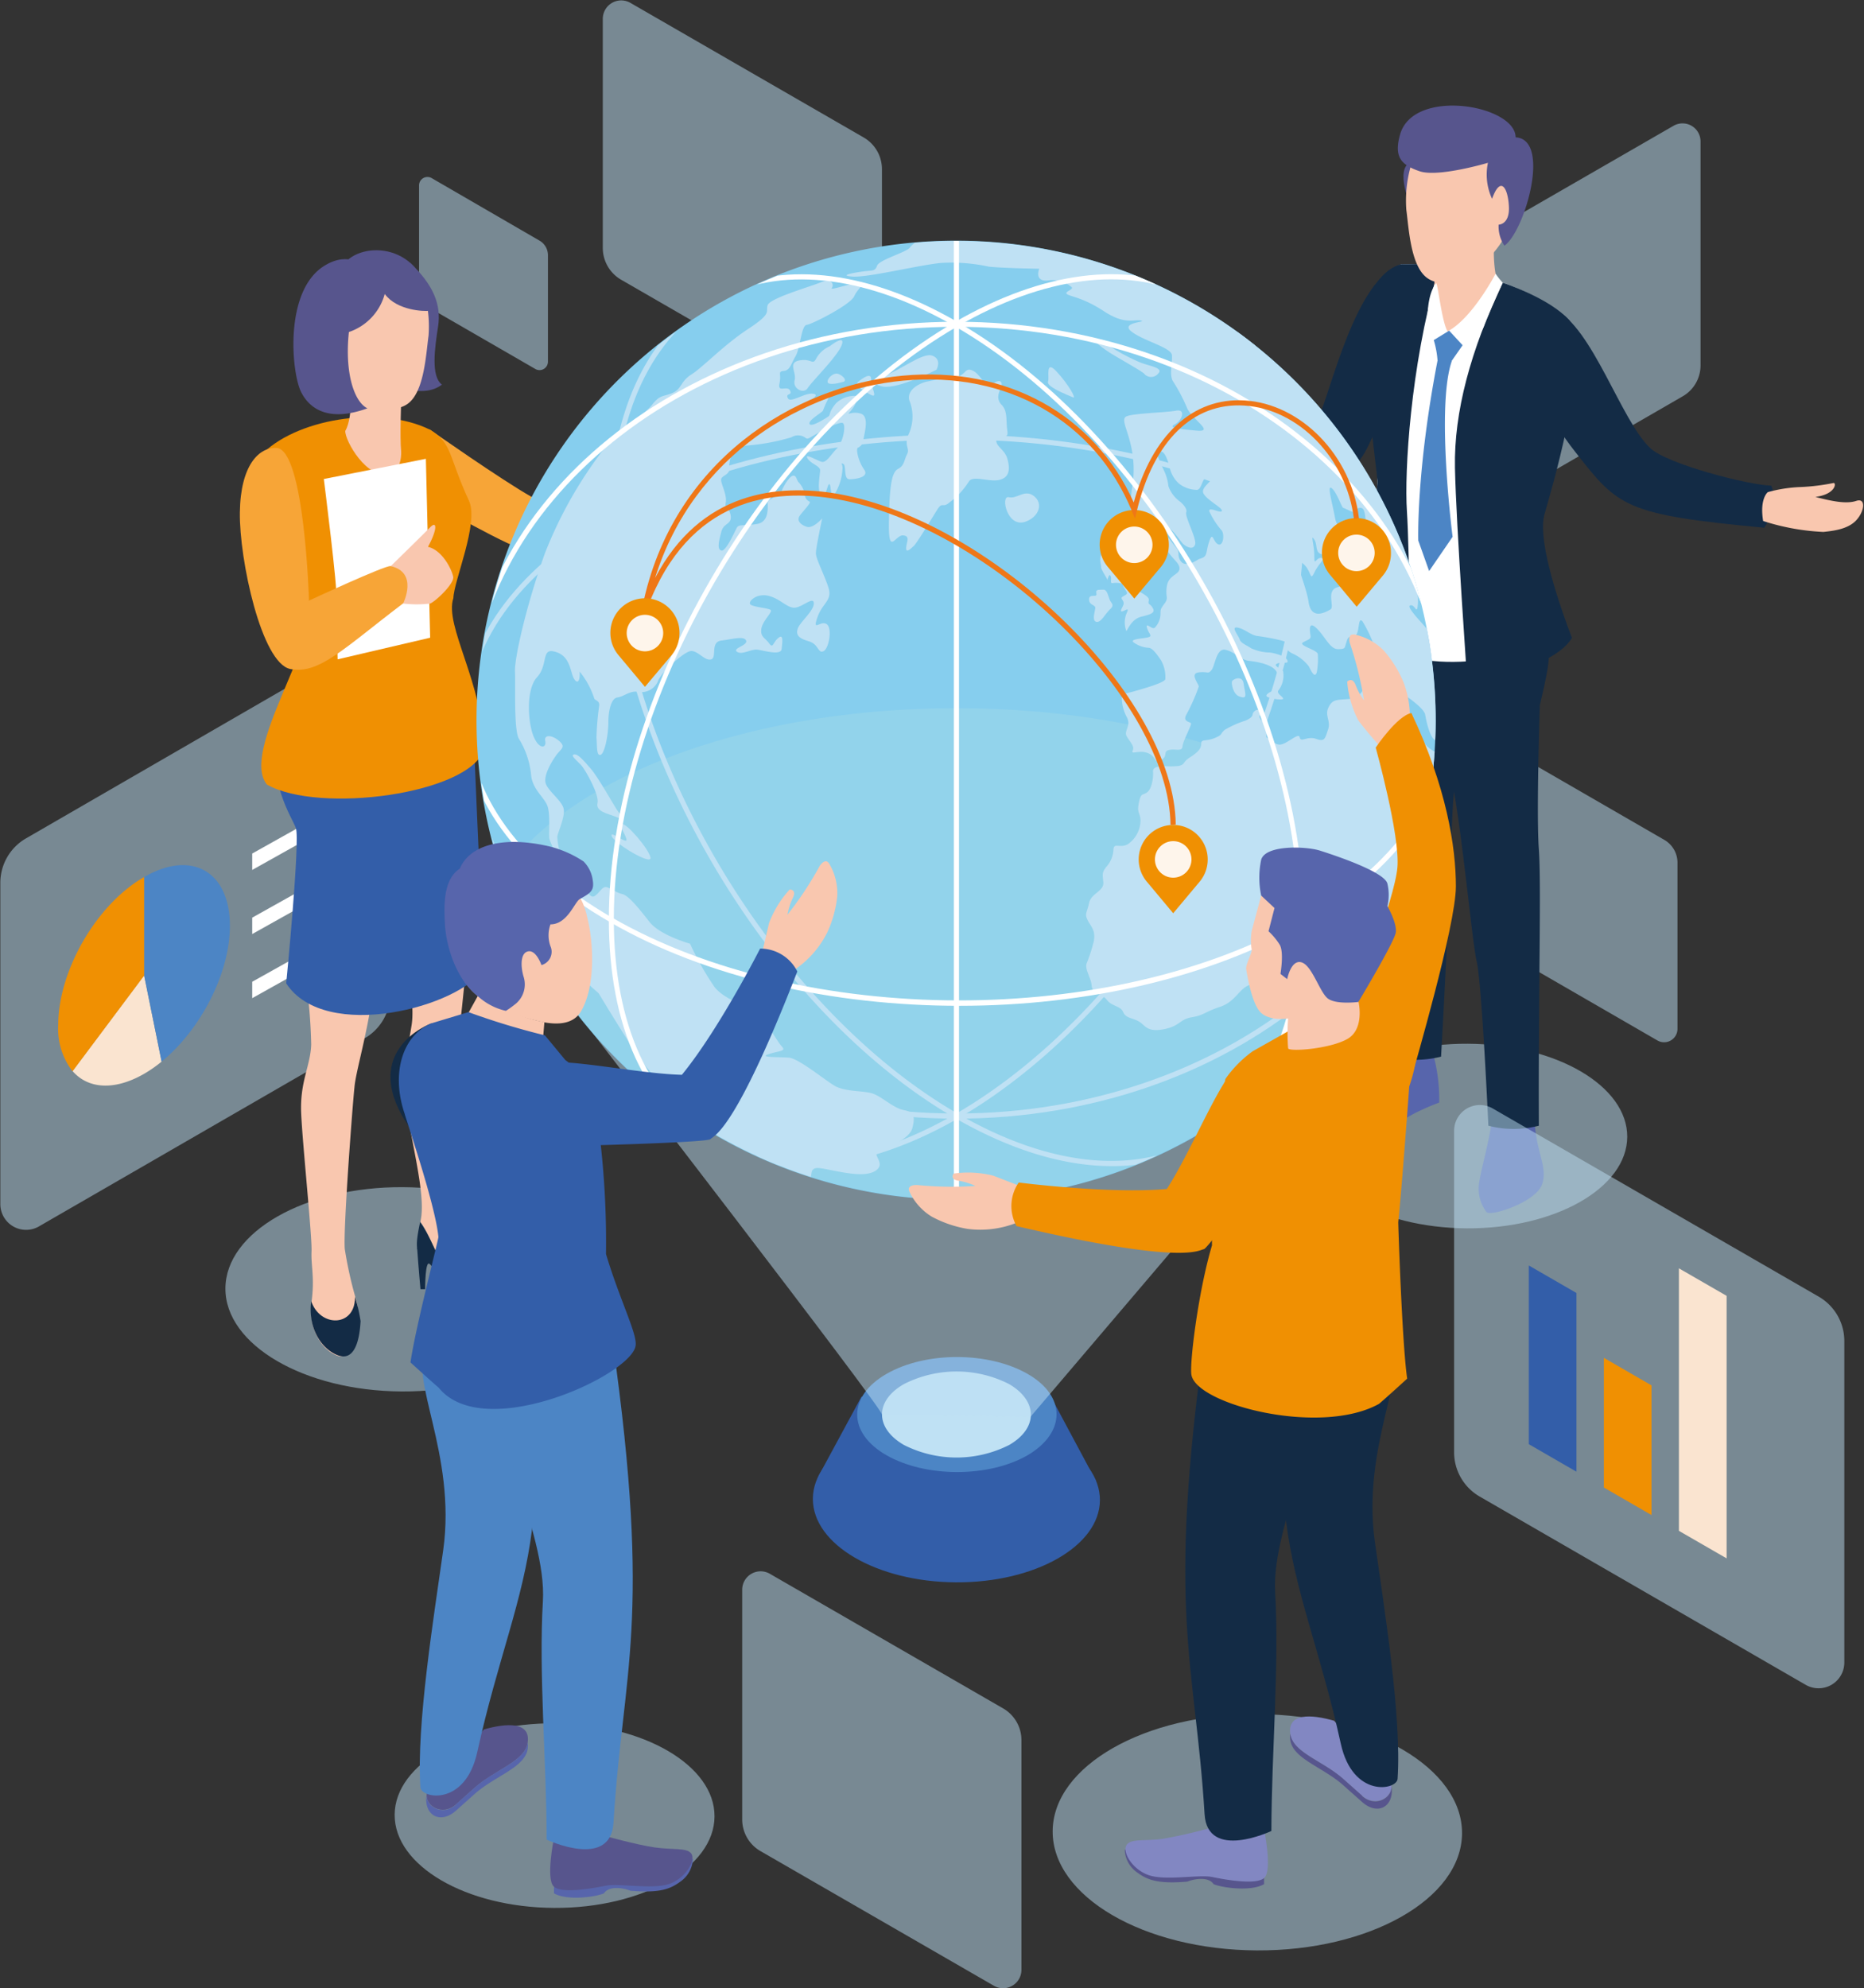 <svg id="Calque_1" data-name="Calque 1" xmlns="http://www.w3.org/2000/svg" xmlns:xlink="http://www.w3.org/1999/xlink" viewBox="0 0 221.56 236.3"><rect x="0" y="0" width="221.56" height="236.3" fill="#333333" stroke="none"/><defs><style>.cls-1{fill:none;}.cls-10,.cls-2,.cls-3{fill:#bfe1f4;}.cls-2,.cls-3{opacity:0.5;}.cls-11,.cls-12,.cls-13,.cls-14,.cls-15,.cls-16,.cls-17,.cls-22,.cls-27,.cls-3,.cls-4,.cls-5,.cls-6,.cls-7{fill-rule:evenodd;}.cls-4{fill:#fae4d0;}.cls-5,.cls-9{fill:#4c85c5;}.cls-23,.cls-6{fill:#f09002;}.cls-21,.cls-7{fill:#fff;}.cls-16,.cls-8{fill:#335ea9;}.cls-11,.cls-25{fill:#5765ac;}.cls-12{fill:#132b45;}.cls-13{fill:#57558d;}.cls-14,.cls-24{fill:#f9c7af;}.cls-15{fill:#f7a537;}.cls-17{fill:#ed837e;}.cls-18{fill:#86ceee;}.cls-19{fill:#92d3eb;}.cls-20{clip-path:url(#clip-path);}.cls-22{fill:#8287c2;}.cls-26,.cls-27{fill:#fef5eb;}.cls-28{fill:#ef7717;}</style><clipPath id="clip-path" transform="translate(-17.87 -22.76)"><circle class="cls-1" cx="131.55" cy="108.35" r="56.96" transform="translate(3.2 220.47) rotate(-80.61)"/></clipPath></defs><ellipse class="cls-2" cx="192.28" cy="157.77" rx="10.97" ry="19.01" transform="translate(15.6 326.44) rotate(-89.69)"/><ellipse class="cls-2" cx="83.78" cy="238.54" rx="10.97" ry="19.01" transform="translate(-173.07 298.27) rotate(-89.69)"/><ellipse class="cls-2" cx="167.31" cy="240.52" rx="14.04" ry="24.33" transform="translate(-91.97 383.77) rotate(-89.69)"/><ellipse class="cls-2" cx="65.68" cy="175.98" rx="12.14" ry="21.02" transform="translate(-128.52 217.96) rotate(-89.69)"/><path class="cls-3" d="M119.42,72,91.69,56a4.37,4.37,0,0,1-2.17-3.77V25a2.19,2.19,0,0,1,3.28-1.9l27.73,16a4.35,4.35,0,0,1,2.17,3.77v27.3A2.19,2.19,0,0,1,119.42,72Z" transform="translate(-17.87 -22.76)"/><path class="cls-3" d="M81.53,66.63,68.68,59.21a2,2,0,0,1-1-1.74V44.82a1,1,0,0,1,1.52-.88L82,51.36a2,2,0,0,1,1,1.74V65.76A1,1,0,0,1,81.53,66.63Z" transform="translate(-17.87 -22.76)"/><path class="cls-3" d="M214.88,146.42l-20.06-11.59a3.13,3.13,0,0,1-1.58-2.72V112.35a1.59,1.59,0,0,1,2.38-1.37l20.06,11.59a3.13,3.13,0,0,1,1.58,2.72v19.76A1.59,1.59,0,0,1,214.88,146.42Z" transform="translate(-17.87 -22.76)"/><path class="cls-3" d="M190.76,85.52l27.07-15.63A4.23,4.23,0,0,0,220,66.22V39.56a2.14,2.14,0,0,0-3.21-1.85L189.68,53.34A4.25,4.25,0,0,0,187.56,57V83.67A2.13,2.13,0,0,0,190.76,85.52Z" transform="translate(-17.87 -22.76)"/><path class="cls-3" d="M22.46,168.54l38.79-22.4a6.07,6.07,0,0,0,3-5.26V102.69A3.06,3.06,0,0,0,59.7,100L20.91,122.43a6.1,6.1,0,0,0-3,5.27v38.19A3.06,3.06,0,0,0,22.46,168.54Z" transform="translate(-17.87 -22.76)"/><path class="cls-4" d="M37.08,148.93A15.58,15.58,0,0,1,35,150.38c-3.56,2.05-6.69,1.78-8.51-.33L35,138.68Z" transform="translate(-17.87 -22.76)"/><path class="cls-5" d="M45.2,132.79c0,5.64-3.49,12.36-8.12,16.14L35,138.68V127C40.63,123.71,45.2,126.32,45.2,132.79Z" transform="translate(-17.87 -22.76)"/><path class="cls-6" d="M35,127v11.71l-8.51,11.37a8.25,8.25,0,0,1-1.7-5.48C24.79,138.1,29.36,130.22,35,127Z" transform="translate(-17.87 -22.76)"/><polygon class="cls-7" points="43.68 95.72 29.98 103.39 29.98 101.44 43.68 93.77 43.68 95.72"/><polygon class="cls-7" points="43.68 103.34 29.98 111.01 29.98 109.06 43.68 101.39 43.68 103.34"/><polygon class="cls-7" points="43.68 110.97 29.98 118.63 29.98 116.68 43.68 109.02 43.68 110.97"/><ellipse class="cls-8" cx="131.55" cy="200.97" rx="9.85" ry="17.06" transform="translate(-88 308.67) rotate(-89.69)"/><polygon class="cls-8" points="102.4 165.99 97.25 175.51 130.3 176.06 125.17 166.48 102.4 165.99"/><path class="cls-9" d="M140,195.72c-4.61,2.66-12.11,2.65-16.75,0s-4.67-7,0-9.68,12.11-2.65,16.75,0S144.57,193.05,140,195.72Z" transform="translate(-17.87 -22.76)"/><path class="cls-10" d="M137.83,194.49a13.84,13.84,0,0,1-12.52,0c-3.46-2-3.48-5.24,0-7.23a13.79,13.79,0,0,1,12.51,0C141.25,189.27,141.27,192.5,137.83,194.49Z" transform="translate(-17.87 -22.76)"/><path class="cls-2" d="M122.7,190.87c.09-.7-35.27-46.49-35.27-46.49h92.73l-39.78,46.74Z" transform="translate(-17.87 -22.76)"/><path class="cls-11" d="M184.3,146.73s-6.79,7.93-8.6,8.46-.18,2.4,1.21,2.54,5.81,0,7.1-1.31,4.93-2.62,4.93-2.62a20.46,20.46,0,0,0-1-6.7Z" transform="translate(-17.87 -22.76)"/><path class="cls-12" d="M181.92,90.71s-.88,17.55-.56,23.3,1.72,34.33,1.72,34.33a12.39,12.39,0,0,0,6.08,0c1.22-21.91,1.19-28.21,1.54-31.48s.78-12.71.78-12.71c2.62-5.42-.12-12.47-1.41-14.17S181.92,90.71,181.92,90.71Z" transform="translate(-17.87 -22.76)"/><path class="cls-11" d="M195.39,154.26c-.22,3.21-1.38,7-1.68,8.91a4.59,4.59,0,0,0,.84,3.63c.45.62,5.87-1.17,6.61-3.26s-.78-3.92-.89-7.84A3.54,3.54,0,0,0,195.39,154.26Z" transform="translate(-17.87 -22.76)"/><path class="cls-12" d="M187.56,92.07s.93,16,2.4,21.29,2.8,20.93,3.43,23.65,1.39,19.54,1.39,19.54a12,12,0,0,0,6,0c-.07-15.75.31-28.54,0-32.86s.12-17.12.12-17.12c1.4-6,1.48-6.72,0-10.68S193.08,88.8,187.56,92.07Z" transform="translate(-17.87 -22.76)"/><path class="cls-12" d="M184.48,54.15c-5.51,1.56-8.47,15.41-10,18.52s-14.41,3.89-14.41,3.89c-.78,2.7,1.41,5.53,1.41,5.53,12.4-.51,16.77-1.54,19.07-6.43S190.9,55.82,184.48,54.15Z" transform="translate(-17.87 -22.76)"/><path class="cls-7" d="M184.48,54.15c4.9-.21,16.25,2.33,20,7.1s-1.69,13.2-3,18.27.6,17.83.6,19c-5.8,3.85-19.78,4.34-21.35-1.4-.65-6.25.79-13.66.86-17.31C181.4,72,178,56.48,184.48,54.15Z" transform="translate(-17.87 -22.76)"/><path class="cls-12" d="M188.69,55.32c-3.16,11.07-3.9,23.49-3.59,28.19s.43,19.89.43,19.89c-3.67-1.93-5.27-5.47-5.27-7.08s1.38-15.36,1.33-16.46-1.85-13.73-1.33-19.39,4.22-6.32,4.22-6.32h4.72Z" transform="translate(-17.87 -22.76)"/><path class="cls-13" d="M185.65,42c-2.16.68,0,5.59,0,5.59Z" transform="translate(-17.87 -22.76)"/><path class="cls-14" d="M185.53,42.6a15.05,15.05,0,0,0-.5,5.1c.3,2.23.51,6.68,2.48,8.1s4.81-.23,6.69-1.82a11.15,11.15,0,0,0,3.91-8.09c0-3.56-1.35-7.91-6.47-7.69A6.22,6.22,0,0,0,185.53,42.6Z" transform="translate(-17.87 -22.76)"/><path class="cls-14" d="M195.49,50.82s-.4,4.58.8,6.27c.08,1.12-3.14,5.9-6.36,5.06-1.87-.48-1.64-2.66-1.64-2.66a51.39,51.39,0,0,0,0-5.69Z" transform="translate(-17.87 -22.76)"/><path class="cls-13" d="M184.28,38.77c-.73,2.63.1,3.58,2.32,4.34s8.13-1,8.13-1a6.84,6.84,0,0,0,.49,4.28c1-2.77,1.87-1.36,2,.86S196,49.46,196,49.46a4.11,4.11,0,0,0,.69,2.5c2.38-1.64,5.61-12.63,1.33-12.88C198,35.24,185.84,33.12,184.28,38.77Z" transform="translate(-17.87 -22.76)"/><path class="cls-12" d="M196.49,56.36c-3.81,8-5.81,15.37-5.68,22s1.5,25.94,1.5,25.94c6.61-1.61,11.12-3.48,12.4-5.73-2.83-7.46-3.86-12.48-3.28-14.61s5.57-18.32,3-23.12C202,58.15,196.49,56.36,196.49,56.36Z" transform="translate(-17.87 -22.76)"/><path class="cls-12" d="M202.66,59.51C207.21,61.78,210.51,72.67,214,76c2,1.92,11.7,4.41,14.4,4.48,1.05,2.38-.83,5-.83,5-16.61-1.56-17.34-2.47-22.45-9C198.76,68.47,196.55,58,202.66,59.51Z" transform="translate(-17.87 -22.76)"/><path class="cls-7" d="M195.64,55.29a8.69,8.69,0,0,0,.85,1.07s-1.65,3.61-2.25,5.21a8.52,8.52,0,0,1-2.16,2.92l-2.15-2.34C192.89,60.59,195.64,55.29,195.64,55.29Z" transform="translate(-17.87 -22.76)"/><path class="cls-14" d="M228,81.25a16.82,16.82,0,0,1,4-.61,25.06,25.06,0,0,0,3.82-.48c.35,0,.22,1.35-2.17,1.66,2,.52,3.69.86,4.86.47s1,1.22,0,2.3-2.73,1.26-3.9,1.39a27.27,27.27,0,0,1-7.17-1.3C227,82,228,81.25,228,81.25Z" transform="translate(-17.87 -22.76)"/><path class="cls-7" d="M188.56,56.44c.19-.24.66,4.51,1.37,5.71a8.44,8.44,0,0,1-2.19,1.64S186.93,58.47,188.56,56.44Z" transform="translate(-17.87 -22.76)"/><path class="cls-5" d="M190.12,62.06l-1.83,1.12a11.06,11.06,0,0,1,.45,2.43h1.71l1.27-1.82Z" transform="translate(-17.87 -22.76)"/><path class="cls-5" d="M188.74,65.61C186.19,78.81,186.45,87,186.45,87l1.29,3.63,2.79-4.07s-2-15.51-.08-20.93A1.3,1.3,0,0,0,188.74,65.61Z" transform="translate(-17.87 -22.76)"/><path class="cls-15" d="M69,73.84s8.53,6,12.1,8S98.64,76,98.64,76s1.89,1,1.06,4c-9.14,6.15-15.87,9.07-18.59,8.45s-10.91-5.42-13.69-6.9S65.21,73.49,69,73.84Z" transform="translate(-17.87 -22.76)"/><path class="cls-12" d="M67.45,171.05c.17,2.47.4,4.93.4,4.93h.55s0-3.73.58-2.94C68.9,171,67.45,171.05,67.45,171.05Z" transform="translate(-17.87 -22.76)"/><path class="cls-14" d="M75.07,175.25a1.46,1.46,0,0,0,.93-.72c-.56-.66-1.11-1.32-1.48-1.83-1.19-1.65-3.11-5.3-3.2-6.95s.91-18.81,1.19-20.91,1.06-10.05,1-10.51-7.39,2.82-7.39,2.82c.1.65,1.08,4.76.68,7.41s-1,4.4-.68,8.73,2.47,11.28,1.74,14.56a.85.85,0,0,1,0,.17C70,171,70.72,176.7,75.07,175.25Z" transform="translate(-17.87 -22.76)"/><path class="cls-12" d="M76,174.53a1.46,1.46,0,0,1-.93.72C70.72,176.7,70,171,67.81,168c-.68,3.13-.37,3.5.19,3.95a11.68,11.68,0,0,1,3,4.65c.36,1.74,5.84,1.56,6.85,1.19C78.5,177.56,77.24,176,76,174.53Z" transform="translate(-17.87 -22.76)"/><path class="cls-14" d="M60,152c-.21,1.92-1.34,16.72-1.15,19.19a47.17,47.17,0,0,0,1.27,5.77,6.45,6.45,0,0,1,.28,2.72c-.43,1.26-.46,5-2.5,4.18s-3.39-3.47-3-6.37-.08-4.3,0-6-1.05-12.52-1.23-16.35,1.1-5.67,1.19-8.23A63.9,63.9,0,0,0,54.2,139s8.81-4.62,8.09,1S60.17,150,60,152Z" transform="translate(-17.87 -22.76)"/><path class="cls-16" d="M50.86,109.76c-1.2,6,1.66,10,2.18,11.42s-1.15,18.45-1.15,18.45c4.63,7.12,20.8,2.74,23.45-1.74-.36-10.52-1.27-27.76-1.18-29.59S50.86,109.76,50.86,109.76Z" transform="translate(-17.87 -22.76)"/><path class="cls-12" d="M60.73,179.77c-.14,2.58-.83,4.9-2.87,4s-3.39-3.47-3-6.37c1.1,3.2,5.29,3.06,5.2-.53A20.07,20.07,0,0,1,60.73,179.77Z" transform="translate(-17.87 -22.76)"/><path class="cls-13" d="M66.63,54c2.79,2.66,3.71,5,3.31,7.58s-.87,5.91.46,6.89c-2.83,2.2-8.21-1-8.1-1.56s3-9,3.26-9Z" transform="translate(-17.87 -22.76)"/><path class="cls-6" d="M69,73.84c-6-3-16.21-1.26-20.21,3.13s4.41,12.53,5.8,17.2-8.21,17.8-5,21.83c6.21,3.54,24.12,1.12,25.8-4.16-.06-7.85-4.74-14.71-3.63-18,.06-2.09,3.06-8.92,1.86-11.55C71.14,76.94,71.67,75.48,69,73.84Z" transform="translate(-17.87 -22.76)"/><path class="cls-14" d="M68.3,57.55a14.94,14.94,0,0,1,.51,5.1c-.31,2.23-.51,6.68-2.48,8.1s-4.82-.23-6.69-1.82a11.15,11.15,0,0,1-3.91-8.09c0-3.56,1.34-7.91,6.47-7.69S68.3,57.55,68.3,57.55Z" transform="translate(-17.87 -22.76)"/><path class="cls-14" d="M59.57,67.71s.34,4.57-.66,6.26c-.07,1.13,2.61,5.9,5.28,5.07,1.55-.49,1.36-2.67,1.36-2.67-.16-1.66,0-5.69,0-5.69Z" transform="translate(-17.87 -22.76)"/><path class="cls-13" d="M63.6,57.7a6.59,6.59,0,0,1-4.26,4.52c-.52,4.86.63,8.31,2.2,9.07-4.24,1.54-6.71.36-7.87-1.92s-2.06-12,2.72-15S63.6,57.7,63.6,57.7Z" transform="translate(-17.87 -22.76)"/><path class="cls-13" d="M63.6,57.7c1.48,2,4.74,2.08,5.28,2-.07-7.73-7.54-8.51-10-5.73C60.91,57.79,63.6,57.7,63.6,57.7Z" transform="translate(-17.87 -22.76)"/><path class="cls-17" d="M49.69,76.67" transform="translate(-17.87 -22.76)"/><path class="cls-7" d="M57.81,93.58c.29-.13-1.45-13.89-1.45-13.89l12.13-2.4L69,98.55l-11,2.57Z" transform="translate(-17.87 -22.76)"/><path class="cls-14" d="M64.29,90.07S68.15,86.3,69,85.43s.85.3-.26,2.32c1.74.41,2.85,2.75,3,3.56S69.64,94.24,69,94.49a13.49,13.49,0,0,1-3.21,0Z" transform="translate(-17.87 -22.76)"/><path class="cls-15" d="M50.76,76c3.31.23,3.84,18.14,3.84,18.14s9.06-4.21,9.69-4.1c3.35.73,1.51,4.42,1.51,4.42-7.09,5.38-10,8.48-13.42,7.81s-6.08-13-6-18.62S48.66,75.88,50.76,76Z" transform="translate(-17.87 -22.76)"/><path class="cls-18" d="M188.51,108.35a56.89,56.89,0,0,1-55.79,57h-2.34a57,57,0,1,1,58.13-57Z" transform="translate(-17.87 -22.76)"/><path class="cls-19" d="M185.49,126.71a57,57,0,0,1-52.77,38.59h-2.34a57,57,0,0,1-52.76-38.59c7.64-11.51,28.9-19.78,53.93-19.78S177.85,115.2,185.49,126.71Z" transform="translate(-17.87 -22.76)"/><g class="cls-20"><path class="cls-10" d="M72.93,108.35c-.1-9.15,6-17.72,17.1-24.15,22.75-13.13,59.89-13.07,82.78.15,11.1,6.41,17.26,14.93,17.36,24h-.61c-.09-8.84-6.15-17.18-17.05-23.47-22.73-13.12-59.59-13.19-82.17-.15-10.93,6.31-16.9,14.7-16.8,23.62Z" transform="translate(-17.87 -22.76)"/><path class="cls-10" d="M113.14,161.35a21.38,21.38,0,0,1-10.58-2.64l.29-.53c7.64,4.26,17.77,3.18,28.55-3,22.52-13,40.85-44.62,40.85-70.47,0-13-4.77-22.75-13.09-26.72l.26-.55c8.54,4.07,13.44,14,13.44,27.27,0,26.05-18.46,57.89-41.16,71C125.16,159.44,118.84,161.35,113.14,161.35Z" transform="translate(-17.87 -22.76)"/><path class="cls-10" d="M150,161.35c-5.7,0-12-1.91-18.56-5.68-22.7-13.11-41.16-44.95-41.16-71,0-13.26,4.9-23.2,13.44-27.27l.26.55c-8.32,4-13.09,13.71-13.09,26.72,0,25.85,18.32,57.46,40.85,70.47,10.78,6.22,20.92,7.3,28.55,3l.29.53A21.38,21.38,0,0,1,150,161.35Z" transform="translate(-17.87 -22.76)"/><path class="cls-10" d="M131.55,155.71c-32.23,0-58.45-21.25-58.45-47.36h.61c0,25.78,26,46.75,57.84,46.75s57.84-21,57.84-46.75H190C190,134.46,163.78,155.71,131.55,155.71Z" transform="translate(-17.87 -22.76)"/><path class="cls-10" d="M113.87,163c.83-.16-.08-1.57,1.41-1.41s5.15,1.31,6.65.32-1-2.14.74-2.64,3.4-1.4,3.66-2.49.33-1.83-1-2.08-2.66-1.66-3.82-2-3.24-.17-4.48-.92-4.24-3.23-5.4-3.32-3.65,0-2.41-.41,2.16-.33,1.58-.92-2-3.32-3-4.06-3.74-1.42-5-3a35.18,35.18,0,0,1-2.91-5.15s-3.57-1-4.81-2.58-2.49-3.15-3.24-3.32-1.41-.74-1.91-.83-.83.75-1.41,1.08-1.17-1.08-1.5-2.16-1.49-.66-2-1.57a8.28,8.28,0,0,1-.91-3.33c.08-.58,1-2.49.74-3.4s-1.66-1.91-2.07-2.82.58-2.58,1.16-3.41,1.25-1,.41-1.74-1.85-.83-1.67,0-.73,1.06-1.4-.59-.91-5.56.42-7,.5-3.41,2-3.07,1.83,1.49,2.16,2.65,1,1.41.91-.25a9.8,9.8,0,0,1,1.75,3.24c.25.25.58.25.58.75a32.94,32.94,0,0,0-.33,3.82c.08,1.16,0,2.24.49,2.08s.92-2.41.92-3.82.33-2.91,1.08-3,1.49-.83,2.41-.67a2.16,2.16,0,0,0,2.4-1.24c.25-.92,3.16-3.65,4-3.61s1.58,1.2,2.32,1-.14-2.07,1.22-2.24,2.69-.58,2.94,0-1.67.91-1.08,1.33,1.66-.33,2.4-.25,2.83.75,2.91-.08.25-1.85-.41-1.3-.59,1.3-1.08.63-1.08-.77-.92-1.75,1.41-2,1.08-2.23-2.16-.34-2.41-.67.75-1.33,2.16-1,2.24,1.49,3.16,1.41,2.24-1.41,2.24-.5-1.66,2.22-1.91,3,.17,1.17,1.33,1.5,1.08,1.5,1.74,1.17,1.08-2.83.33-3.24-1.66,1-1.07-.75,1.82-2,1.32-3.57-1.49-3.4-1.49-4.07.75-4.15.75-4.15-1.08,1.24-1.83,1-1.25-.75-.83-1.33,1.41-1.58,1.16-1.66a1,1,0,0,1-.58-.92,2.88,2.88,0,0,0-.75-1.41c-.25-.33-.25-.83-.66-.75s-1.08,1.17-1.33,1.83-1.66.83-1.66,1.41.17,2.24-1.25,2.49-2.15,0-2.4.42-1.31,2.9-1.86,2.74-.28-1.16,0-2.24,1.27-.83,1.11-1.91-.75-.58-.58-1.58-.72-2.41-.53-2.82,1-.5.94-1.17.17-2.65,1.83-2.74a24.91,24.91,0,0,0,5.56-1,1.49,1.49,0,0,1,1.58,0c.33.25.33.22,1.08-.22s3.16-1.78,3.49-1.44,0,2.24-.75,3-1.25,1.74-1.83,1.57-2.07-1.08-1.66-.41,1.5.91,1.5,1.41-.42,2.57.16,2.91.67-1.17.92-1.25.08,1.74.66,1.16a6.24,6.24,0,0,0,.91-2.9c.09-.67-.33-.83.09-.67s0,1.83.75,1.83,2.4-.25,1.74-1.16-1-2.41-.75-2.58a1.13,1.13,0,0,0,.67-.91c0-.5.83-2.82-.34-3.16s-1.82.42-1.16-.33a4.56,4.56,0,0,0,.91-1.74,3.21,3.21,0,0,0-2.65.83c-.92,1.08-.67,1.41-.92,1.58s-2,1.32-2.24.91,1.41-1.33,1.58-1.58a16.87,16.87,0,0,1,1.16-2.41c.25-.08-2.74,1.42-3.49,2.08s-2.15.91-2,.66,4.32-2,3.32-2.32-2.82,1.16-3.15.5.58-.26.25-.92-1.5.34-1.25-.83-.25-1.41.5-1.49.83-.75,1.41-1.75.67-3.65,1.33-3.73,5.23-2.41,5.65-3.41,1.91-1.91.25-1.57-3.16.91-2.91.58.08-1.22-1.33-.65-6.06,1.89-6.31,2.72.58.92-2.33,2.83-5.39,4.56-6.72,5.39S98.93,69,97.76,69.48s-1.41.16-2.4,1.41-4.9,4-5.65,5.15a50.52,50.52,0,0,0-7.06,12.45C80.33,95,79,101.11,79.08,102.61s-.17,7.06.5,8A10,10,0,0,1,81,114.9c.17,1.66,1.5,2.57,1.91,3.57s.17,3.24.25,3.9,2.08,4.32,2.24,4.9.5-.67.83,0a9.7,9.7,0,0,1,1.08,4.07c0,1.74-2.24,1.82-1.66,3.4s6.15,10.8,8.47,14.12a52.42,52.42,0,0,0,10.3,9.8Z" transform="translate(-17.87 -22.76)"/><path class="cls-10" d="M95.19,124.69c.17,1-4.36-1.74-4.61-2.55s2,1.18,1.74.31-1-1.62-.49-1.74S95,123.64,95.19,124.69Z" transform="translate(-17.87 -22.76)"/><path class="cls-10" d="M90.89,119.77c-.72-.29-2.24-.56-2-1.55s-1.37-3.8-1.81-4.36-1.49-1.31-1-1.43,1.18.74,2.05,1.74,2.8,4.48,3.18,5S92.33,120.37,90.89,119.77Z" transform="translate(-17.87 -22.76)"/><path class="cls-10" d="M125.58,87.89c0-.65.56-1.43-.37-1.5s-1.75,2.56-1.68-1.61.29-5.86,1.08-6.29.69-1,1.08-1.75-.48-1,.26-2.55a5.07,5.07,0,0,0,0-3.86c-.24-.88.5-1.75,1.94-2.18a35,35,0,0,1,3.73-.63c1.12-.24.94-1.18,1.93-.68s1.43,2.24,2.31,1.56,1.24-.25,1,.37-.65,1.37.08,2.12.48,1.87.67,3.11-1.18.19-1.31,1,1,1.16,1.31,2.29.31,2.19-.93,2.5-3.24-.62-3.68.25a9.37,9.37,0,0,1-2.34,2.49c-.77.63-.77-.18-1.39.81s-2.44,4-2.78,4.3S125.55,88.57,125.58,87.89Z" transform="translate(-17.87 -22.76)"/><path class="cls-10" d="M113.87,68.89c-.48.74-1.8.07-1.55-.93s-.88-2.12.62-2.37,1.49.69,2-.31a3.35,3.35,0,0,1,1.56-1.37s1.87-1.49,1.43-.18S114.45,68,113.87,68.89Z" transform="translate(-17.87 -22.76)"/><path class="cls-10" d="M122.84,68.71c-.7-.12-2-.63,0-1.25s4.67-2.86,5.85-2.43.5,1.67.5,1.67S124.71,69,122.84,68.71Z" transform="translate(-17.87 -22.76)"/><path class="cls-10" d="M139.9,84.71c-2.32,1-3.14-3.11-2.13-2.86s1.89-1,3-.13S141.4,84.09,139.9,84.71Z" transform="translate(-17.87 -22.76)"/><path class="cls-10" d="M145.45,70c-2.3-.94-3.18-1.49-3-1.93s-.38-2.64,1-1.16S145.8,70.1,145.45,70Z" transform="translate(-17.87 -22.76)"/><path class="cls-10" d="M191,108.25c0-.31-.81-.55-1.12.94s.56,3.55-.94,3.11-2.17-1.74-2.74-2.49a18.06,18.06,0,0,0-1.43-1.68c-.81-.93-2.67-2.68-2.17-3.17s.25-.88,1.43-.13,3.11,2.12,3.24,2.87.69,3.55,1.61,3,.5-5.11.38-6.22.12-6.3-.19-7.61-.93-2.61-1.31-2.67-.56.37-.37,1.37,1,3,.06,1.9-2.49-2.65-1.93-2.77.75,1.18.87,0-.25-2.37.44-2-1.37-6.66-1.43-8-6.94-19.86-30.5-29.89S126,52.2,126,52.2c-.31.5-3.62,1.44-3.87,2.12s-.5.56-1.49.68-3.3.5-1.43.63,7.85-1.37,10.53-1.62a20.84,20.84,0,0,1,5.66.44c1.74.19,6,.25,6,.25s-.66,1.56,1.05,1.4a3.42,3.42,0,0,1,2.7.71c.56.32-.75.57-.5.87s1.87.38,4.42,2.06,3.61.93,4.42,1.12-2.55.19-1.12,1.31,4.73,1.88,4.8,2.81-.38,2.44.18,3.18A20.39,20.39,0,0,1,159,71.33c.69,1.36,3.24,2.8,1.13,2.61s-3.49-.31-2.62-.75,1.37-1.86.13-1.62-5.55.31-6,.75.25,1.5.69,3.55a12.81,12.81,0,0,1,.06,5.11c-.25,2.42-.18,2.29.43,3.88s1.94,2.53,2.19,2-.38-2.63.93-2,2.18,2.22,2.61,2.59,1.19.69,1.38,0-1.25-3.3-1.06-3.8-.69-1.24-.69-1.24a3.83,3.83,0,0,1-1.43-1.87,5.65,5.65,0,0,0-.56-1.93c-.5-1.06-1.06-2.24-.56-2.24s.81.31,1.24,1.8A3.62,3.62,0,0,0,158,80.23a3.53,3.53,0,0,0,2.18.75c.62-.13.56-1.75,1.43-1.5s-1.12,1.12-.69,1.93,2.25,1.68,2.18,2.06-1.62-.57-1.49.06a9.57,9.57,0,0,0,1.49,2.3c.32.44.19,1.87-.43,1.62s-.63-1.62-1.06-.37-.19,1.74-.87,2-.13,0-.69.32-1.43.68-1.87,0,0-1-.56-1.62-1.12-1.69-1.18-.94a2.07,2.07,0,0,0,.5,1.81c.56.75,1.24,1.18,1.11,1.81s-1.3.68-1.49,2,.25,1.31-.25,2-.5.69-.5,1.31a2.44,2.44,0,0,1-.68,1.59c-.31.28-1.12-.72-.93,0s.75,1,.12,1.15-2.11.19-1.75.56a3.28,3.28,0,0,0,1.81.68c.5,0,1.12.94,1.5,1.5a4,4,0,0,1,.5,2.24c-.13.44-2.87,1.19-3.74,1.44s-1.37.24-1.43.68a4.94,4.94,0,0,0,.62,2.43c.5,1-.37,1.56-.06,2.18s1,1.18.74,1.74.75-.12,1.81.31.69,1.31,1.56.82.18-1,.93-1.19,1.56.25,1.62-.44,1.12-2.55,1-2.74-1-.18-.56-1a23.3,23.3,0,0,0,1.49-3.36c0-.32-1.12-1.56,0-1.69s1.06.25,1.5-.25.56-2.68,1.68-2.43,1.74,1.19,2.8,1.31,2.74.44,3.24,1.25-.43,2.31-.43,2.31-1,.43-.69.68,1.93.5,1.93.25-.94-.63-.5-1.06a2.94,2.94,0,0,0,.5-2.18c-.19-.32-1.31-.68-.69-.93s1.37.12,1.19-.38-1.5-.87-2.12-.93a5.51,5.51,0,0,1-2.18-.5c-.56-.38-1.25-.62-1.37-1.06s-1.12-1.56-.25-1.4,1.55.9,2.37,1,3.6.57,3.57.88-.4.68.54,1.18a5,5,0,0,1,2,1.56c.25.49.69,1.49.94.68a8.65,8.65,0,0,0,.12-2.12c.06-.5-2.43-1.06-1.75-1.43s.94-.37.88-.81-.31-1.81.68-.9,1.62,2.52,2.56,2.52.8-.13,1-.74.19-.75.94-.82.37-2.42,1-1.74a15.83,15.83,0,0,1,2,5.11c.07,1-1.18,1.18-1.49,1.93s-.56,2.05-2.06,2.18-2,0-2.49,1,.32,1.58-.06,2.66-.37,1.45-1.43,1.08-1.81.5-1.93-.18-1.68,1-2.49.86-.44-.5-1.12-.68-.19-.42-.31-1.08-1.13-1.48-.81-1.72-.13-.94-.63-.5.13.56-1.05,1.12a12.24,12.24,0,0,0-2.49,1.1c-.63.52-.19.58-1.25,1s-1.56.06-1.56.68-.5,1.06-1.37,1.62-.5.81-1.3,1a8.81,8.81,0,0,1-1.88,0c-.37.07-1.24.07-1.18.69s-.12,2-.68,2.43-.75,0-1,1.25.12,1.11.19,2a3.44,3.44,0,0,1-1.5,2.93c-1,.56-1.7-.31-1.72.75a3.29,3.29,0,0,1-.89,2c-.38.56-.44.62-.31,1.74s-1.44,1.31-1.69,2.5-.55,1.24-.19,2,1,1.18.75,2.55a19.21,19.21,0,0,1-.87,2.68c-.18.75.56,1.68.62,2.61s1.19.88,1.81,1.68,1.62.69,1.93,1.44,1.12.69,1.87,1.12.93,1.31,2.93.93,1.87-1.18,3.36-1.43,1.49-.62,3.36-1.24,2.24-2.18,3.55-2.62,1.68-.69,2.37-.37-1.12,1.49.31.87,1.5-1.69,2.68-1.56.62.31.37,1.5-1.55,2.74-1.12,3,1.93.5,2.31,1.18-.88,1.06-.44,1.87.81.87.19,1.24-2.3,3.28-2.87,4.05-.44,1.62.56,1.81,18.12-24.54,19.62-30.89S191,108.56,191,108.25ZM176.84,92.56c-1.38.37-.32,2.32-.81,2.62-.73.43-2.31,1.24-2.62-.88s-2-5.48-.81-4.67.93,2.37,1.49,1.19,1.44-1.69.81-1.75-.81,1.12-.81-.25-.5-2.68,0-1.93-.12,1.81,1.44,1.81,2.49-.56,2.67.75S178.2,92.19,176.84,92.56Zm5-4.11c-1,0-1.06-1.74-2.37-2.06s-2.61-.37-2.92-2.11-1-4-.38-3.49,1.19,2.32,1.37,2.34,1.43.71,1.34.46.84-.81,1.09-.19.13,1.11.37,1.46,1.56,1.41,1.94,1.82S182.75,88.45,181.88,88.45Z" transform="translate(-17.87 -22.76)"/><path class="cls-10" d="M151.74,97.73c.07.18.5-1.37,1.8-1.68s1.66-.5,1.33-1.06-.58-.31-.45-.87-1.31-1-1.56-1.44-.94-1-1.12-1.3-.94-.31-1-.75.69-1.5,0-1.5-1.24.38-1.24,0,.24-1.75-.44-.94-.31,1.51-.31,1.94.81,1.43.75,1.62.18-.93.37-.56-.13.93.25.87,1.18-.06,1.24.25.54.81.46,1-.71.37-.64.56.25.31.25.62-.5.87-.25.93,1-.62.64.13A2.87,2.87,0,0,0,151.74,97.73Z" transform="translate(-17.87 -22.76)"/><path class="cls-10" d="M148.19,96.67c-.55-.12-.19-1.18-.13-1.62s-.74-.31-.74-1.06,1-.12.87-.68.31-.43.81-.47.62.9.81,1.28.56.56,0,1.06S148.75,96.79,148.19,96.67Z" transform="translate(-17.87 -22.76)"/><path class="cls-10" d="M165.13,105.51c-.68-.25-.94-1.55-.81-1.8s1.24-.75,1.37.31S166.31,106,165.13,105.51Z" transform="translate(-17.87 -22.76)"/><path class="cls-10" d="M121.41,69.7c-.58-.29-2.06-1.1-1.56-1.54s1.62-1.2,1.56-.32S122.28,70.14,121.41,69.7Z" transform="translate(-17.87 -22.76)"/><path class="cls-10" d="M118.05,68.16c-.78.22-1.75.38-1.81,0s.56-1,1.06-1S118.76,68,118.05,68.16Z" transform="translate(-17.87 -22.76)"/><path class="cls-10" d="M155.54,67.15a1.07,1.07,0,0,1-1.69,0c-.43-.37-3.11-1.87-4-2.43s-1.93-1.38-1.87-1.53a1.23,1.23,0,0,1,1.43.35c.37.56,2.93,1.87,4,2.3S156.22,66.47,155.54,67.15Z" transform="translate(-17.87 -22.76)"/><path class="cls-21" d="M131.92,142.3c-15,0-30.14-3.32-41.63-10-11.1-6.41-17.26-14.93-17.36-24h.61c.09,8.84,6.15,17.17,17,23.47,22.73,13.12,59.59,13.19,82.18.15,10.93-6.31,16.89-14.7,16.79-23.62h.61c.1,9.15-6,17.73-17.1,24.16C161.74,139,146.84,142.3,131.92,142.3Z" transform="translate(-17.87 -22.76)"/><path class="cls-21" d="M102.56,158.71c-8-4.43-12.32-13.91-12.32-26.69,0-26,18.46-57.89,41.16-71,10.39-6,20.34-7.29,28-3.63l-.26.55c-7.49-3.57-17.24-2.29-27.46,3.61-22.53,13-40.85,44.61-40.85,70.46,0,12.55,4.26,21.84,12,26.16Z" transform="translate(-17.87 -22.76)"/><path class="cls-21" d="M160.54,158.71l-.29-.53c7.74-4.32,12-13.61,12-26.16,0-25.85-18.33-57.46-40.85-70.46-10.22-5.9-20-7.18-27.46-3.61l-.26-.55c7.68-3.66,17.63-2.37,28,3.63,22.7,13.1,41.16,45,41.16,71C172.86,144.8,168.49,154.28,160.54,158.71Z" transform="translate(-17.87 -22.76)"/><rect class="cls-21" x="113.38" y="27.45" width="0.61" height="116.29"/><path class="cls-21" d="M190,108.35h-.61c0-25.78-25.95-46.75-57.84-46.75s-57.84,21-57.84,46.75H73.1C73.1,82.23,99.32,61,131.55,61S190,82.23,190,108.35Z" transform="translate(-17.87 -22.76)"/></g><path class="cls-11" d="M83.72,247v.78c1.55.91,5,.43,5.94,0,.6-.91,2.23-.67,3.14-.31,3.48.31,4.75-.21,5.91-1.06a3.45,3.45,0,0,0,1.52-2.74C96.09,244.57,83.72,247,83.72,247Z" transform="translate(-17.87 -22.76)"/><path class="cls-13" d="M89.66,240.93s3.81,1.07,6,1.39,3.86,0,4.39.75-.64,2.89-2.62,3.59-6-.11-7.55.21-5.3,1-6.21.08,0-5.49,0-5.49Z" transform="translate(-17.87 -22.76)"/><path class="cls-13" d="M68.59,235.92l6.8-7.62c2.71-.77,5.57-.94,5.2,1.57-.32,2.22-3.85,3.19-6.29,5.35l-2.24,2c-1.61,1.43-3.67.18-3.47-1.29" transform="translate(-17.87 -22.76)"/><path class="cls-14" d="M112.11,138.14a11.57,11.57,0,0,0,4.08-4.54,13.58,13.58,0,0,0,1.2-4.33,6.87,6.87,0,0,0-.94-3.83.85.85,0,0,0-.21-.25c-.34-.22-.74.17-.95.51a40.9,40.9,0,0,1-3.82,5.77,7.66,7.66,0,0,1,.64-2c.49-1-.37-1-.37-1a12.31,12.31,0,0,0-2.46,4c-.23,1-.83,3.55-.83,3.55l.31.28-.41.57S111.09,138.77,112.11,138.14Z" transform="translate(-17.87 -22.76)"/><path class="cls-12" d="M69.15,144.38s-9.4,3.41-2.08,13.1Z" transform="translate(-17.87 -22.76)"/><path class="cls-14" d="M75.07,125.38a16.7,16.7,0,0,1,6.72.18,8,8,0,0,1,5.87,6.18c.8,3.14,1,8.37-.77,11.28-1.12,1.82-3.62,1.48-5.41,1a21.15,21.15,0,0,1-6.75-2.84c-2.47-1.87-3.78-5.95-3.93-8.9-.13-2.54,1.19-6.41,4.27-6.91" transform="translate(-17.87 -22.76)"/><path class="cls-14" d="M75,140.52a6.79,6.79,0,0,0,.84.77A15.37,15.37,0,0,0,81.48,144c.35.09.72.17,1.1.24l-.17,2c-2.29.64-4.53-.33-6.11-.78-1.18-.32-3-.62-3-1.87L75,140.52Z" transform="translate(-17.87 -22.76)"/><path class="cls-11" d="M72.52,126c-2,1.3-1.87,4.45-1.77,6.51.15,3,1.51,6.85,4,8.72A7.39,7.39,0,0,0,78,142.9a10.71,10.71,0,0,0,1-.71,3,3,0,0,0,1.13-3.27c-.37-1.19-.4-2.61.27-3,1.1-.6,1.83,1.54,1.83,1.54a1.64,1.64,0,0,0,1.07-2.24,3.82,3.82,0,0,1,0-2.6c2,0,2.85-2.61,3.47-3,1.32-.74,1.76-1,1.55-2.28a3.85,3.85,0,0,0-1.09-2.2,13.15,13.15,0,0,0-3.91-1.75C77.93,122.09,73.76,123.06,72.52,126Z" transform="translate(-17.87 -22.76)"/><path class="cls-11" d="M72.06,237.21l2.24-2c2.44-2.16,6-3.13,6.29-5.35h0a2.37,2.37,0,0,1,0,.75c-.32,2.22-3.85,3.19-6.29,5.35l-2.24,2c-1.9,1.69-3.91.49-3.47-2-.2,1.47,1.86,2.72,3.47,1.29" transform="translate(-17.87 -22.76)"/><path class="cls-5" d="M68.63,183c-2.35,3.33,3.53,12.53,1.92,24-1.09,7.77-3.21,20.82-2.71,28.18.1,1.34,5.34,2.3,6.76-4.19,2.42-11,5.45-17.93,6.51-26.49l-.56-24.84Z" transform="translate(-17.87 -22.76)"/><path class="cls-5" d="M76.14,181.79c-.65,10.32,6.75,22.94,6.26,31.27-.51,8.6.43,19,.45,28.34,0,0,7.6,3.6,7.94-2,1.11-18.22,4.6-23.89-.1-57.22Z" transform="translate(-17.87 -22.76)"/><path class="cls-16" d="M89.9,171.8a105.6,105.6,0,0,0-1.59-19.74,13.41,13.41,0,0,0-3.24-3.31l-2.43-2.94a86.79,86.79,0,0,1-9.09-2.76l-4.4,1.33c-3.59,1.52-4.77,6.15-3.17,10.78,0,.21,3.64,10.72,4,14.61,0,.38-2.71,10.7-3.32,14.91,0,0,2.62,2.39,3.35,3,5.33,6.61,22.74-1.41,23.4-4.93C93.7,181.43,91.56,177.34,89.9,171.8Z" transform="translate(-17.87 -22.76)"/><path class="cls-8" d="M84,159c-3.52.09-6.59-4.6-4.66-7.55a4.58,4.58,0,0,1,2.49-2.27c2.91-.83,11.57,1.18,17.09,1.32,4.41-5.38,9.3-15,9.3-15a4.92,4.92,0,0,1,4.42,2.72c-7.46,19.18-9.91,19.47-10.32,19.92S84.08,159,84,159Z" transform="translate(-17.87 -22.76)"/><path class="cls-13" d="M168.12,245.92v.77c-1.56.91-5,.43-6,0-.59-.9-2.22-.66-3.13-.3-3.48.3-4.75-.21-5.91-1.06a3.45,3.45,0,0,1-1.52-2.74C155.75,243.54,168.12,245.92,168.12,245.92Z" transform="translate(-17.87 -22.76)"/><path class="cls-22" d="M162.17,239.89a60.88,60.88,0,0,1-6,1.4c-2.24.32-3.85-.06-4.39.75s.65,2.89,2.63,3.58,6-.1,7.55.22,5.3,1,6.21.08,0-5.49,0-5.49Z" transform="translate(-17.87 -22.76)"/><path class="cls-22" d="M183.25,234.89l-6.8-7.62c-2.72-.78-5.57-.94-5.21,1.57.33,2.22,3.86,3.19,6.29,5.35l2.25,2c1.61,1.43,3.67.18,3.47-1.29" transform="translate(-17.87 -22.76)"/><path class="cls-13" d="M179.78,236.18l-2.25-2c-2.43-2.16-6-3.13-6.29-5.35h0a2.35,2.35,0,0,0,0,.75c.33,2.22,3.86,3.19,6.29,5.35l2.25,2c1.9,1.69,3.9.49,3.47-2,.2,1.47-1.86,2.72-3.47,1.29" transform="translate(-17.87 -22.76)"/><path class="cls-12" d="M183.21,182c2.34,3.33-3.53,12.53-1.92,24,1.09,7.77,3.21,20.81,2.7,28.18-.09,1.34-5.33,2.3-6.75-4.19-2.42-11-5.45-17.93-6.51-26.49l.56-24.84Z" transform="translate(-17.87 -22.76)"/><path class="cls-12" d="M175.7,180.75c.64,10.32-6.75,22.95-6.26,31.28.5,8.59-.43,19-.45,28.34,0,0-7.6,3.6-7.94-2-1.12-18.22-4.6-23.89.1-57.23Z" transform="translate(-17.87 -22.76)"/><path class="cls-14" d="M185.28,110a11.65,11.65,0,0,0-.56-6.09,13.64,13.64,0,0,0-2.36-3.82,6.87,6.87,0,0,0-3.45-1.91.92.92,0,0,0-.33,0c-.39.1-.37.66-.27,1A41.67,41.67,0,0,1,180,106a7.62,7.62,0,0,1-1-1.84c-.4-1-1-.39-1-.39a12.2,12.2,0,0,0,1.29,4.55c.58.85,2.46,3,2.46,3,.09.42.14.69.14.69S185.05,111.21,185.28,110Z" transform="translate(-17.87 -22.76)"/><path class="cls-23" d="M178.87,141.8s4.77-12.11,5.1-15.94-2.58-14.25-2.58-14.25,2.52-3.76,4.24-4.11c4.17,8.77,5.29,15.91,5.29,20.61s-5.09,21.91-5,21.79S174.67,151.07,178.87,141.8Z" transform="translate(-17.87 -22.76)"/><path class="cls-6" d="M161.93,170.77A106.63,106.63,0,0,1,163.52,151a13.76,13.76,0,0,1,3.25-3.3l4.47-2.52c1.72-.43,1.39-1.32,3.08-1.84a14.22,14.22,0,0,1,8.37,0h0c3.59,1.52,4.27,3.93,2.68,8.56,0,.21-.89,12.22-1.3,16.11,0,.39.45,14.39,1.06,18.6,0,0-2.62,2.4-3.35,3-6.95,3.86-21.64.09-22.29-3.43C159.24,184.88,160.28,176.31,161.93,170.77Z" transform="translate(-17.87 -22.76)"/><path class="cls-24" d="M167.78,129.2s-.95,3.51-1.13,4.22a6.66,6.66,0,0,0,0,2.19c.06.48-.77,1.78-.65,2.38s.65,4.15,1.78,5.16,3.2.65,3.2.65a23.33,23.33,0,0,0,0,3.56c.18.42,5,.06,7.06-1.13s1.31-4.39,1.31-4.39l-5.17-12.64Z" transform="translate(-17.87 -22.76)"/><path class="cls-25" d="M167.78,129.2a10.28,10.28,0,0,1,0-4.27c.53-1.78,5.34-1.6,7-1.07s7.65,2.5,8,3.92a5.8,5.8,0,0,1,0,2.67s1.15,2,1,3.12-4.45,8.27-4.45,8.27-2.71.36-3.67-.44-1.85-3.92-3.1-4.27-1.69,2-1.69,2l-.8-.62s.44-2.58-.09-3.47a7.77,7.77,0,0,0-1.33-1.6l.71-2.76Z" transform="translate(-17.87 -22.76)"/><path class="cls-14" d="M138.92,168a11.71,11.71,0,0,1-6.06.81,13.64,13.64,0,0,1-4.25-1.46,6.87,6.87,0,0,1-2.63-2.94.85.85,0,0,1-.09-.32c0-.4.56-.51,1-.49a42.14,42.14,0,0,0,6.92.11,7.57,7.57,0,0,0-2-.62c-1.1-.16-.59-.85-.59-.85a12.25,12.25,0,0,1,4.72.25l3.4,1.32.06.42.7,0S140,167.47,138.92,168Z" transform="translate(-17.87 -22.76)"/><path class="cls-23" d="M172,156.57c2.06-2.86-.08-8-3.6-8.12a4.57,4.57,0,0,0-3.28.78c-2.33,1.93-5.56,10.21-8.56,14.84-6.94.61-17.6-.77-17.6-.77a4.92,4.92,0,0,0-.26,5.18c20,4.68,21.67,2.83,22.27,2.74S171.94,156.6,172,156.57Z" transform="translate(-17.87 -22.76)"/><path class="cls-6" d="M183.2,88.47A4.1,4.1,0,1,0,176,91.12h0l3.13,3.75,3.15-3.75h0A4.09,4.09,0,0,0,183.2,88.47Z" transform="translate(-17.87 -22.76)"/><circle class="cls-26" cx="161.23" cy="65.71" r="2.17"/><path class="cls-6" d="M156.8,87.5a4.11,4.11,0,1,0-7.24,2.65h0l3.14,3.75,3.15-3.75h0A4.07,4.07,0,0,0,156.8,87.5Z" transform="translate(-17.87 -22.76)"/><path class="cls-27" d="M154.86,87.5a2.17,2.17,0,1,1-2.16-2.16A2.17,2.17,0,0,1,154.86,87.5Z" transform="translate(-17.87 -22.76)"/><path class="cls-28" d="M157,120.8c-.17-14.84-21.28-35.46-39.64-38.71C109.81,80.75,99.76,81.9,94.82,95l-.58-.17c3.52-17.27,18.07-26.22,30.92-27.42,12.34-1.15,22.78,4.6,27.47,15.07,2.19-8,7-12.49,13.16-12.13,6.73.4,12.71,6.55,13.61,14l-.6.08c-.87-7.18-6.6-13.09-13.05-13.47C159.68,70.58,155,75.15,153,83.47l-.22.92-.36-.87C148,72.79,137.61,66.84,125.22,68c-11.74,1.1-24.91,8.76-29.49,23.46,5.43-10.35,14.65-11.23,21.75-10,18.58,3.29,40,24.22,40.14,39.3Z" transform="translate(-17.87 -22.76)"/><path class="cls-6" d="M98.64,98a4.11,4.11,0,1,0-7.24,2.64h0l3.13,3.75,3.16-3.75h0A4.17,4.17,0,0,0,98.64,98Z" transform="translate(-17.87 -22.76)"/><path class="cls-27" d="M96.7,98a2.17,2.17,0,1,1-2.17-2.17A2.17,2.17,0,0,1,96.7,98Z" transform="translate(-17.87 -22.76)"/><path class="cls-6" d="M161.42,124.9a4.1,4.1,0,1,0-7.24,2.64h0l3.14,3.76,3.15-3.76h0A4.11,4.11,0,0,0,161.42,124.9Z" transform="translate(-17.87 -22.76)"/><path class="cls-27" d="M159.49,124.9a2.17,2.17,0,1,1-2.17-2.17A2.17,2.17,0,0,1,159.49,124.9Z" transform="translate(-17.87 -22.76)"/><path class="cls-3" d="M232.5,223l-38.79-22.4a6.07,6.07,0,0,1-3-5.26v-38.2a3.06,3.06,0,0,1,4.59-2.64l38.79,22.39a6.09,6.09,0,0,1,3,5.27v38.19A3.06,3.06,0,0,1,232.5,223Z" transform="translate(-17.87 -22.76)"/><polygon class="cls-6" points="196.3 180.06 190.64 176.79 190.64 161.38 196.3 164.65 196.3 180.06"/><polygon class="cls-16" points="187.38 174.91 181.72 171.64 181.72 150.4 187.38 153.67 187.38 174.91"/><polygon class="cls-4" points="205.23 185.21 199.56 181.94 199.56 150.74 205.23 154.01 205.23 185.21"/><path class="cls-3" d="M136,258.76l-27.74-16a4.34,4.34,0,0,1-2.17-3.76v-27.3a2.19,2.19,0,0,1,3.28-1.9l27.73,16a4.35,4.35,0,0,1,2.18,3.77v27.3A2.18,2.18,0,0,1,136,258.76Z" transform="translate(-17.87 -22.76)"/></svg>